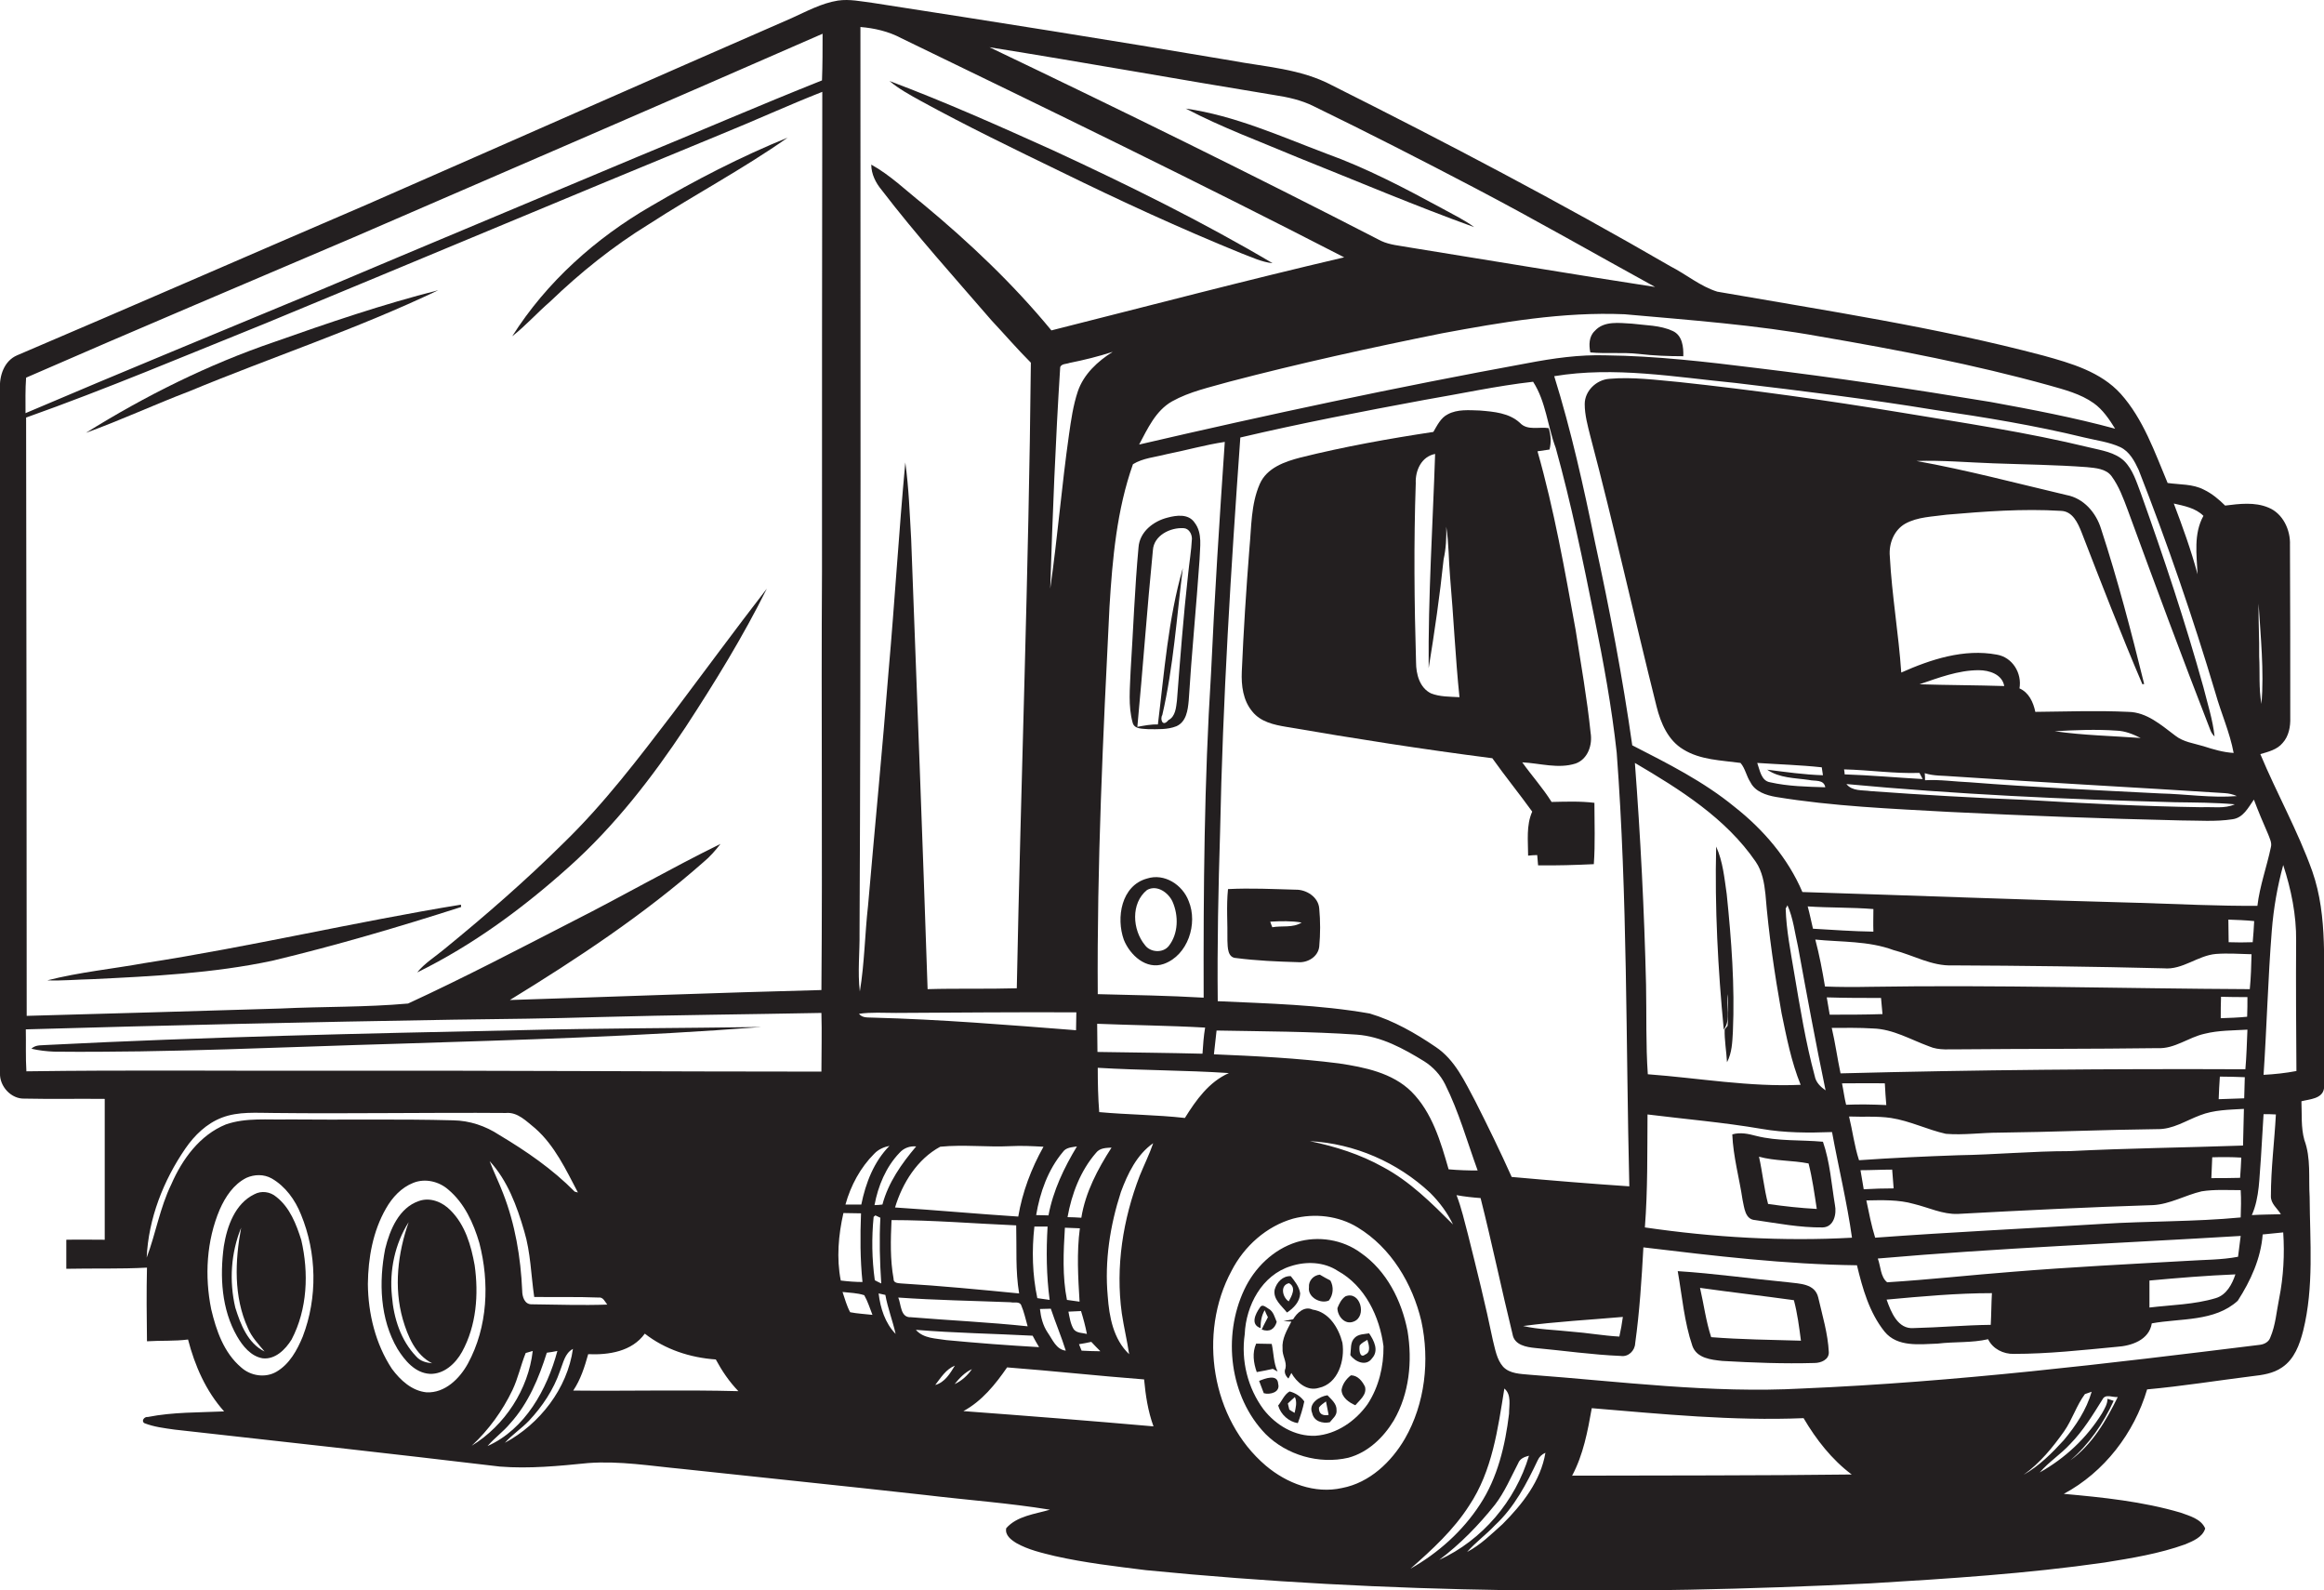 <?xml version="1.0" encoding="utf-8"?>
<!-- Generator: Adobe Illustrator 19.2.0, SVG Export Plug-In . SVG Version: 6.00 Build 0)  -->
<svg version="1.1" id="Layer_1" xmlns="http://www.w3.org/2000/svg" xmlns:xlink="http://www.w3.org/1999/xlink" x="0px" y="0px"
	 viewBox="0 0 792.2 541.9" enable-background="new 0 0 792.2 541.9" xml:space="preserve">
<g>
	<path fill="#231F20" d="M788.2,296.9c-4.9-13.7-12.1-26.5-17.7-39.9c2.7-0.8,5.7-1.5,7.6-3.8c2.1-2.3,2.7-5.6,2.6-8.6
		c0-19.6,0-39.3-0.1-58.9c0.2-5.1-2.4-10.7-7.3-12.7c-4.7-2-10-1.3-14.8-0.7c-2.1-2.1-4.5-4.1-7.2-5.4c-3.8-2-8.2-1.7-12.4-2.3
		c-4.4-10.5-8.3-21.8-16-30.4c-6.8-7.5-16.9-10.4-26.3-13c-36.6-9.7-74-15.3-111.2-21.8c-5.8-1.8-10.6-5.9-15.9-8.6
		C531.7,68.9,493,48.6,454.1,29.1c-10.7-5.7-22.9-6.3-34.6-8.5C378.9,13.7,338.3,7.3,297.6,1c-4-0.5-8-1.4-12-0.8
		c-5.6,0.9-10.7,3.7-15.8,6c-48.2,21-96.3,42.3-144.5,63.4C85.5,86.7,45.7,104.1,5.8,121.1c-4.4,1.9-6.1,7-5.8,11.6
		c0,77.7,0,155.4,0,233c-0.2,4.5,3.8,8.9,8.4,8.7c9.1,0.2,18.2,0,27.3,0.1c0,16,0,32,0,48c-4.4,0-8.8-0.1-13.1,0c0,3.3,0,6.6,0,9.9
		c9.2-0.2,18.3,0.1,27.5-0.4c-0.2,8.4-0.1,16.7,0,25.1c4.7-0.3,9.4,0,14-0.6c2.3,8.9,6.1,17.6,12.3,24.5c-8.7,0.4-17.4,0.2-26,1.9
		c-1.1-0.2-2.4,1.3-1.2,2.1c3.3,1.3,6.8,1.7,10.3,2.2c37,4.1,73.9,8.2,110.9,12.6c10,0.8,20.1-0.2,30.1-1.2c10.7-0.8,21.4,1,32,2
		c27.7,3,55.3,5.8,83,8.9c14.1,1.7,28.3,2.7,42.4,5c-5.1,1.5-11.2,2.1-14.9,6.3c-0.5,2.4,1.7,4,3.5,5.1c4.1,2.3,8.6,3.3,13.1,4.4
		c10.2,2.3,20.6,3.5,31,4.8c82,8.1,164.7,8.6,247,4.5c26.7-1.6,53.3-3.3,79.8-7.1c9.3-1.5,18.6-3,27.5-6.2c2.6-1.1,5.9-2.4,6.8-5.4
		c-1.4-3.3-5.4-4.3-8.4-5.4c-12.9-3.8-26.5-5.2-39.8-6.4c13.8-7.4,24-20.7,28.4-35.6c12-1.1,23.8-3,35.8-4.5c3.5-0.4,7.2-0.9,10.2-3
		c4.2-2.8,6-7.8,7.2-12.5c3.7-14.9,2.3-30.4,2.2-45.6c-0.4-6.5,0.5-13.2-1.8-19.4c-1.2-4.3-0.8-8.8-1-13.2c2.7-0.7,7.2-0.8,7.7-4.4
		c0.4-8.3,0.1-16.7,0.2-25C791.8,329.4,793.7,312.6,788.2,296.9z M103.2,455.5c-1.9,4.6-4.5,9.4-9,12c-3.8,2.2-8.8,1.4-12-1.5
		c-5.9-5-8.5-12.6-10.2-19.8c-2.3-11.3-1.6-23.4,2.9-34c1.9-4.3,4.7-8.6,9.1-10.8c2.7-1.2,5.9-1.3,8.6,0.2c4.7,2.7,8,7.3,10,12.3
		C108,427,108.3,442.2,103.2,455.5z M98.4,381.5c-7.1,0.2-14.5-0.7-21.4,1.7c-8.9,3.6-14.9,11.9-18.6,20.4c-3.9,8-5.3,16.8-8.4,25
		c0.6-13.3,5.7-26.3,13.2-37.2c3.1-4.5,7.2-8.5,12.4-10.5c5.7-2.2,11.9-1.6,17.8-1.6c26.3,0.3,52.6-0.2,79,0c4.1-0.4,7.1,2.9,10,5.2
		c6.7,5.9,10.5,14.1,14.6,21.9c-0.3-0.1-0.8-0.2-1.1-0.3c-7.6-7.7-16.5-13.8-25.7-19.3c-4.7-3.1-10.1-4.9-15.7-5
		C135.8,381.3,117.1,381.7,98.4,381.5z M204.1,442.2c1.5-0.2,2.1,1.4,2.9,2.4c-8.5,0.3-17.1,0-25.7-0.1c-2.5,0.1-3.3-2.6-3.3-4.7
		c-0.5-11.3-2.4-22.6-6.5-33.1c-1.4-3.7-3.2-7.3-4.6-11c6.1,6.6,9.3,15.3,11.8,23.9c2.2,7.3,2.3,14.9,3.4,22.4
		C189.4,442.1,196.8,441.9,204.1,442.2z M145.4,474.5c-5-0.5-8.9-4.1-11.8-8c-5.6-8.5-8.1-18.8-8.2-28.9c0.1-8.9,1.7-18,6.2-25.8
		c2.1-3.7,5.2-7.1,9.3-8.7c4-1.6,8.7-0.5,11.9,2.3c5.5,4.6,8.6,11.4,10.6,18.2c3.5,13.5,2.9,28.6-3.9,41.1
		C156.7,469.8,151.7,474.8,145.4,474.5z M174.7,473.7c1.9-4,2.8-8.4,4.5-12.6c0.6-0.2,1.8-0.5,2.4-0.7c-1.5,13.1-9.5,25.4-20.8,32.3
		C166.6,487.3,171.3,480.8,174.7,473.7z M166.2,492.8c2.4-2.8,5.4-4.9,7.7-7.7c6.2-6.8,9.8-15.5,12.5-24.1c0.9-0.1,2.7-0.4,3.6-0.6
		C186.5,473.5,179,487.1,166.2,492.8z M172.1,491.7c2.5-2.8,5.6-4.8,8.2-7.5c4.6-4.9,8.4-10.6,10.6-17c1.1-2.7,1.6-6,4.4-7.5
		C193.4,473.2,184,485.3,172.1,491.7z M195.4,473.9c2.5-3.7,3.9-8.1,5.1-12.4c7,0.3,14.9-0.9,19.3-7c6.9,5.4,15.5,8.2,24.2,8.8
		c2.1,3.9,4.6,7.6,7.7,10.8C232.9,473.6,214.1,474.1,195.4,473.9z M280,365.2c-55.2,0-110.3-0.4-165.5-0.3
		c-35.2,0.1-70.4-0.3-105.5,0.2c-0.3-4.8-0.1-9.5-0.2-14.3c48.5-1.4,97.1-2.5,145.7-3.3c16.7-0.2,33.3-0.4,50-0.9
		c25.2-0.7,50.4-0.9,75.5-1.4C280.2,351.9,280,358.5,280,365.2z M280,337.4c-35.4,0.9-70.8,2.3-106.2,3.4c23-14.1,45.7-29.1,66-47
		c2.2-1.8,4.1-4,5.8-6.2c-16.9,8.3-33.2,17.7-50,26.2c-18.7,9.6-37.4,19.4-56.5,28.2c-14.4,1.3-29,1-43.5,1.7
		c-28.8,0.9-57.7,1.7-86.5,2.5c0-68-0.1-135.9-0.2-203.9c27.6-9.8,54.5-21.2,81.6-32.1c51.8-21.4,103.4-43.1,155.2-64.4
		c11.6-4.7,22.9-9.9,34.6-14.5c-0.1,54.5-0.1,108.9-0.1,163.4C279.9,242.3,280.4,289.9,280,337.4z M280.2,27.4
		c-21.1,8.4-41.9,17.4-62.8,26c-36.6,15.4-73.4,30.7-110,46.2c-32.9,13.7-65.9,27.2-98.7,41.2c0-4-0.1-8.1,0.2-12.1
		C46,112.5,83.3,96.8,120.5,80.9c53.3-23.1,106.7-46.1,159.9-69.4C280.4,16.8,280.4,22.1,280.2,27.4z M769.9,205.7
		c0.7,11.4,1.9,22.8,1,34.2c-1-5.3-0.5-10.8-0.8-16.2C770.2,217.6,769.8,211.7,769.9,205.7z M654.3,263.4c0.3,0.5,0.8,1.6,1.1,2.1
		c-8.9-0.5-17.7-1.3-26.6-1.6c0-0.4-0.1-1.3-0.2-1.7C637.2,262.4,645.8,263.7,654.3,263.4z M654.3,233.2c6.5-2.2,13.2-4.8,20.2-4.8
		c3.6,0,8,1.4,8.7,5.4C673.6,233.5,663.9,233.5,654.3,233.2z M741.5,273.4c6.8,0.1,13.5,0.1,20.3,0.7c-3.5,1.6-7.6,0.8-11.3,1
		c-19.9-0.3-39.9-1.3-59.8-2.5c-17.7-0.7-35.4-1.7-53.1-3c-2.8-0.4-6.2,0.1-8.2-2.4C666.7,270.7,704.1,272.4,741.5,273.4z
		 M736.4,270.4c-21.6-1.1-43.3-2.1-64.9-3.8c-5.1-0.2-10.2-1-15.3-0.7c0-0.8,0-1.6-0.1-2.4c3.1,1,6.4,0.8,9.7,1.1
		c30.9,2.1,61.8,3.7,92.6,5.7c1.4,0.1,2.8,0.4,4.1,1C753.8,272,745.1,270.6,736.4,270.4z M700.4,249.2c7-0.4,14.1-0.7,21.1-0.2
		c2.9,0.1,5.6,1.2,8.2,2.5C720,250.8,710.1,250.6,700.4,249.2z M751.1,175.8c-3.4,6.1-2.3,13.3-2,19.9c-2.2-8.2-5.1-16.2-8.1-24.1
		C744.5,172.4,748.4,173.1,751.1,175.8z M722.8,152.4c3.1,1.5,4.8,4.7,6.2,7.7c9.8,25,18.5,50.3,26.2,76.1
		c1.9,6.8,4.9,13.4,6.2,20.4c-3.5-0.2-6.9-1.2-10.3-2.3c-3.3-1-6.8-1.4-9.6-3.6c-4.8-3.6-9.7-8-16-8.1c-10.6-0.5-21.1-0.1-31.7,0
		c-0.7-3.3-2.2-6.6-5.4-8c0.9-5.2-2.4-10.6-7.7-11.5c-11.2-2.1-22.5,1.6-32.6,6.1c-0.9-13.2-3.2-26.3-3.9-39.6
		c-0.4-4.3,1.4-8.9,5.2-11.1c4.3-2.4,9.4-2.4,14.2-3.1c12.9-1.1,25.9-2.1,38.9-1.3c4,0.1,5.8,4.1,7.1,7.4
		c6.7,17.3,13.4,34.6,20.7,51.7c0.1,0,0.4-0.1,0.6-0.1c-4.4-17.8-9-35.5-14.7-52.9c-1.7-5.5-5.9-10.4-11.8-11.5
		c-17-4-33.9-8.5-51.1-11.6c8.7-0.3,17.5,0.5,26.2,0.8c10.6,0.4,21.3,0.5,31.9,1.3c2.9,0.3,6.5,0.5,8.4,3.1c2.5,3.4,4,7.5,5.5,11.5
		c9.2,25.1,18.5,50.2,28.2,75.1c0.3,0.8,0.8,1.5,1.4,2.1c-0.6-5.7-2.4-11.2-3.8-16.8c-6.2-22.3-13.5-44.2-21.3-66
		c-1.5-3.9-2.7-8.1-5.7-11.1c-3.2-3-7.7-3.6-11.8-4.6c-21.4-5.2-43.1-8.4-64.8-12c-24.9-4.1-50-7.6-75.1-10.3
		c-7.9-0.7-15.8-1.8-23.8-1.1c-4.4,0.3-8.4,4.1-8.4,8.6c0,3.7,1,7.3,1.9,10.9c8.1,30.6,14.9,61.5,22.6,92.2
		c1.4,5.6,3.9,11.5,9.1,14.6c5.8,3.6,12.9,3.7,19.5,4.6c1.6,1.8,2,4.5,3.4,6.6c1.6,3.2,5.3,4.4,8.7,5c19.5,3.2,39.3,4,59.1,5.1
		c26.3,1.3,52.6,2.3,78.9,2.9c5.9,0,11.8,0.5,17.6-0.4c3.7-0.5,5.4-4,7.3-6.7c1.5,4,3.2,8,4.9,11.9c0.5,1.4,1.3,2.8,0.9,4.3
		c-1.4,6.7-3.8,13.2-4.6,20c-13.3,0.1-26.6-0.6-39.9-1c-38.4-1-76.8-2.5-115.2-3.7c-4.9-11.5-13.3-21.3-23.1-29
		c-10.6-8.7-22.8-14.8-34.9-21c-3.3-23.2-7.7-46.3-12.7-69.2c-3.9-19-8.1-38-13.9-56.6c20.5-3.4,41.2,0.3,61.7,2.3
		c22.7,2.7,45.5,5.5,68,9.2c17.1,2.5,34.2,5.3,51,9.4C714.6,150.1,718.9,150.6,722.8,152.4z M616.6,265.8c2,0.5,5.1-0.3,5.6,2.5
		c-6.3-0.2-12.6-0.3-18.8-1.7c-3.1-0.5-3.5-4.2-4.4-6.6c7.3,0.5,14.7,0.7,22,1.5c0.1,0.7,0.3,2,0.4,2.7c-6.4-0.2-12.7-1.1-19-1.9
		C606.6,265.2,611.8,265.1,616.6,265.8z M777.5,413.8c-3.3,0.1-6.6,0.1-9.9,0.3c2.7-6.1,2.5-12.9,3.1-19.5c0.3-5,0.6-9.9,0.9-14.9
		c1.4,0,2.8,0,4.2,0.1c-0.5,9.3-1.7,18.5-1.7,27.8C774,410.2,776.3,411.8,777.5,413.8z M745.5,429.7c-19.7,1.1-39.5,2.1-59.2,3.7
		c-14.3,1.1-28.6,2.7-43,3.6c-2.3-1.8-2.2-5.5-3.2-8.1c41.2-3.6,82.5-5.2,123.7-7.7c-0.3,2.4-0.6,4.7-0.9,7.1
		C757.2,429.4,751.3,429.3,745.5,429.7z M762,434.3c-1.1,3.3-3,7-6.7,8.1c-7.3,2.2-15.1,2.3-22.6,3.2c0-3.1,0-6.2,0-9.2
		C742.5,435.5,752.2,434.7,762,434.3z M679,440.7c-0.2,3.6-0.2,7.2-0.4,10.8c-8.8,0.1-17.5,0.9-26.2,1.1c-5.5,0.5-7.8-5.5-9.3-9.7
		C655.1,441.8,667.1,440.7,679,440.7z M763.8,414.9c-15.7,1.5-31.5,1.2-47.3,2.2c-25.8,1.6-51.6,2.8-77.3,4.7
		c-1.3-4.2-2.1-8.4-3-12.7c5.4-0.1,11-0.3,16.2,1.2c5,1.2,9.8,3.6,15,3.4c22.2-1.2,44.3-2.3,66.5-3c5.8-0.3,11-3.4,16.6-4.7
		c4.4-0.7,8.9-0.4,13.3-0.4C764,408.8,763.9,411.9,763.8,414.9z M635.3,405.3c-0.4-2.2-0.7-4.4-1.1-6.5c3.6,0,7.2-0.2,10.8-0.2
		c0.2,2.1,0.3,4.2,0.5,6.4C642.1,405,638.7,405.1,635.3,405.3z M763.6,401.4c-3.3,0.1-6.5,0.1-9.8,0.1c0.1-2.4,0.2-4.8,0.3-7.1
		c3.3-0.1,6.6-0.1,9.9,0.1C763.9,396.7,763.8,399,763.6,401.4z M705.5,392.3c-12.7,0-25.3,1.2-38,1.4c-11.3,0.4-22.5,0.9-33.8,1.7
		c-1.6-4.9-2.2-10-3.4-14.9c4.8,0.2,9.6-0.2,14.3,0.5c6.5,1,12.4,4,18.7,5.4c6,0.5,12.1-0.4,18.1-0.4c18-0.2,36-1,54-1.2
		c5.3,0.1,9.7-2.9,14.5-4.7c4.8-1.9,10-1.9,15-2.2c-0.1,4.2-0.2,8.3-0.3,12.5C744.9,391.1,725.2,391.3,705.5,392.3z M638.6,317.5
		c-6.9-0.1-13.8-0.6-20.6-1c-0.6-2.5-1.1-5.1-1.8-7.6c7.5,0.5,14.9,0.3,22.4,0.9C638.6,312.4,638.5,314.9,638.6,317.5z M622.3,371.6
		c-1.7-1.2-3.3-2.7-3.7-4.9c-3.1-11.5-5-23.3-7-35.1c-1.2-7.3-2.7-14.6-2.9-22c0.2-0.3,0.5-0.8,0.6-1.1c2,4.5,2.5,9.4,3.6,14.1
		C615.9,339,618.9,355.3,622.3,371.6z M613.8,369.7c-17.4,0.8-34.7-2.3-52.1-3.6c-0.7-10.1-0.4-20.3-0.6-30.5
		c-0.6-25.2-1.9-50.5-3.8-75.6c15.3,9,31,18.8,41.2,33.7c2.2,3.2,2.9,7.2,3.3,11c1.1,13.6,3.1,27.1,5.5,40.6
		C609,353.5,610.6,361.8,613.8,369.7z M561.6,379.8c12.9,1.6,25.9,2.7,38.8,4.9c8,1.4,16.1,1.4,24.1,1.1c2.2,12,5.1,23.9,6.8,36
		c-23.6,1.3-47.3-0.1-70.6-3.5C561.7,405.4,561.5,392.6,561.6,379.8z M622.7,339.9c6.2,0.2,12.4,0.2,18.5,0.2
		c0.2,1.8,0.3,3.7,0.5,5.5c-6,0.2-12,0.2-18,0.2C623.4,343.8,623,341.9,622.7,339.9z M627.9,369.2c4.9,0,9.7-0.1,14.6,0
		c0.1,2.5,0.3,4.9,0.5,7.4c-4.6-0.2-9.1-0.3-13.7-0.1C628.7,374.1,628.4,371.6,627.9,369.2z M756.3,374.6c0.1-2.6,0.2-5.1,0.4-7.7
		c2.8,0,5.7,0.1,8.5,0.2c-0.1,2.4-0.1,4.8-0.2,7.2C762.1,374.4,759.2,374.5,756.3,374.6z M627.4,365.8c-1.1-5.2-1.8-10.4-3-15.5
		c4.7,0,9.4-0.1,14.1,0.2c6.8,0.2,12.8,3.8,19.1,6.1c3.4,1.5,7.3,0.9,10.9,1c22.3-0.2,44.7-0.1,67-0.4c5.8,0.3,10.5-3.7,16-4.9
		c4.8-1.2,9.7-1.1,14.6-1.4c-0.2,4.5-0.3,9-0.7,13.5C719.4,364.2,673.4,364.6,627.4,365.8z M766,346.5c-3,0.3-6,0.4-9,0.5
		c0-2.4,0-4.9,0.1-7.3c3,0.1,6,0.1,9,0.1C766.1,342,766.1,344.3,766,346.5z M637.4,336.3c-5.1,0.1-10.2,0.1-15.3-0.1
		c-0.9-5.4-1.9-10.7-3.3-16c8.9,0.9,18.1,0.4,26.7,3.6c6.7,1.7,13,5.5,20.1,5.2c24,0.1,48,0.4,72,1c6.4,0.6,11.6-4.4,17.8-4.9
		c4-0.3,8.1,0,12.1,0.1c-0.1,4-0.2,8-0.6,11.9C723.7,336.9,680.6,335.6,637.4,336.3z M759.7,321.1c0-2.6-0.1-5.1-0.1-7.7
		c2.9,0.1,5.8,0.2,8.8,0.5c-0.1,2.4-0.3,4.8-0.5,7.2C765.2,321.2,762.4,321.2,759.7,321.1z M515.3,401.1
		c-3.9-8.7-8.1-17.3-12.4-25.8c-3.6-6.7-6.9-14.1-13.5-18.5c-6.9-4.7-14.4-9-22.5-11.4c-17.1-3-34.5-3.4-51.8-4.2
		c-0.2-19.2,0.2-38.4,0.8-57.6c0.9-44.9,3.7-89.7,6.9-134.5c20.8-4.9,41.7-8.9,62.7-12.8c12.4-2.1,24.7-4.8,37.1-6.2
		c4.4,6.8,4.9,15.1,7.7,22.5c5.3,19.1,9.3,38.5,13.2,57.9c3.1,15.2,5.9,30.5,7.6,46c3.7,49.2,3.1,98.6,4.3,147.8
		C542,403.4,528.7,402.3,515.3,401.1z M553.2,448.8c-0.3,2.2-0.7,4.5-1.2,6.7c-5.5-0.3-11-1.3-16.5-1.7c-5.5-0.6-11-0.7-16.3-1.9
		C530.4,450.4,541.8,449.8,553.2,448.8z M493.8,398.5c-2.7-9.4-5.6-19.4-12.7-26.5c-6.5-6.4-16-8.3-24.7-9.6
		c-14.1-1.8-28.4-2.5-42.6-3.1c0.3-2.7,0.6-5.4,0.9-8.1c15.9,0.3,31.9,0.3,47.8,1.4c8.4,0.6,16,4.8,23,9.1c3,1.9,5.5,4.6,7.1,7.8
		c4.7,9.4,7.5,19.5,11.1,29.4C500.3,398.9,497.1,398.8,493.8,398.5z M495.3,417.3c-7.3-7.3-14.7-14.7-23.9-19.6
		c-7.7-4.3-16.2-7-24.9-8.8c15.2,0.8,29.9,7.2,41,17.6C490.7,409.7,493.4,413.3,495.3,417.3z M382.4,447.6c0.7,4.7,1.8,9.2,2.5,13.9
		c-5.4-5.1-6.8-12.8-7.3-19.8c-1.1-12,0.8-24.1,4.5-35.5c2.3-6.2,5.4-12.7,11-16.6c-1.3,3.8-3.1,7.4-4.6,11.1
		C382.8,415.5,380.2,431.7,382.4,447.6z M368.6,415c-1.6-0.1-3.2-0.2-4.7-0.2c1.4-7.9,4.4-15.8,9.7-21.9c1.3-1.7,3.4-1.7,5.3-1.8
		C374.2,398.4,370,406.3,368.6,415z M366.9,345c0,2-0.1,4.1-0.1,6.1c-23.1-1.8-46.2-3.7-69.3-4.3c-1.6-0.1-3.5,0.2-4.7-1.3
		c4.2-0.6,8.4-0.3,12.6-0.3C325.9,345.1,346.4,344.9,366.9,345z M358,200.6c0.8-25.2,1.8-50.3,3.4-75.5c0.5-1.2,2.1-1,3.1-1.4
		c5-1,9.9-2.2,14.8-3.8c-5.1,3.2-9.9,7.6-11.9,13.5c-1.6,4.8-2.3,9.8-3,14.7C361.9,165.6,360.5,183.2,358,200.6z M367.1,390.7
		c-4.4,7.3-8.1,15-9.7,23.5c-1.4,0-2.8-0.1-4.2-0.1c1.3-7.7,4-15.4,9.1-21.5C363.4,391,365.4,391,367.1,390.7z M312.3,390.7
		c-5,5.9-9.5,12.3-11.5,19.8c-0.7,0.1-2,0.2-2.7,0.2c1.2-6.5,3.9-13,8.5-17.8C308.1,391.2,310.2,390.5,312.3,390.7z M303.9,415.8
		c14.2,0,28.3,1.2,42.5,1.8c0.2,7.7-0.3,15.5,1,23.2c-13.3-1.3-26.7-2.6-40.1-3.4c-1.1-0.1-2.8-0.1-2.7-1.6
		C303.4,429.2,303.6,422.5,303.9,415.8z M347.1,414.6c-14-0.9-28-2.2-42-3.1c2.5-8.3,7.6-16.5,15.4-20.7c8-0.8,16,0.2,24-0.2
		c3.7-0.2,7.5,0,11.2,0.2C351.5,398.3,348.5,406.3,347.1,414.6z M352.6,418c1.5,0,3,0,4.5,0c-0.5,8.3-0.4,16.7,0.7,25
		c-1.4-0.2-2.8-0.4-4.2-0.6C351.9,434.4,351.7,426.1,352.6,418z M358.2,446c1.6,4.8,3.6,9.5,5.1,14.3c-3.3-0.4-4.5-3.8-6.2-6.2
		c-1.6-2.4-2.3-5.2-2.6-8C355.7,446.1,356.9,446,358.2,446z M363,418.4c1.7,0.1,3.4,0.1,5.1,0.2c-1.1,8.3-0.6,16.7-0.1,25
		c-1.4-0.2-2.8-0.4-4.3-0.6C362.1,435,362.5,426.6,363,418.4z M368.5,446.8c0.8,2.6,1.5,5.2,2,7.8c-1.5-0.4-3.4-0.2-4.5-1.6
		c-1.1-1.8-1.4-4-1.8-6C365.7,446.9,367.1,446.9,368.5,446.8z M372,457.3c1,1.1,2,2.1,3.1,3.2c-2.1,0-4.2-0.1-6.4-0.2
		c-0.3-0.7-0.6-1.5-0.9-2.2C369.2,457.9,370.6,457.6,372,457.3z M374,348.9c12.3,0.5,24.5,0.6,36.8,1.3c-0.5,2.9-0.7,5.9-0.9,8.9
		c-11.9-0.3-23.8-0.4-35.8-0.6C374.1,355.3,374,352.1,374,348.9z M410.3,340c-12-0.7-24.1-0.9-36.1-1.2c-0.3-44,1.8-88.1,4-132
		c1-16.4,2.5-33.1,8-48.6c3.4-2.1,7.6-2.4,11.4-3.4c6.6-1.3,13.2-3.2,19.9-4.2c-1.8,26.4-3.5,52.7-4.7,79.1
		C410.5,266.4,410.2,303.2,410.3,340z M620.5,114.7c26.2,4.5,52.3,9.5,77.9,16.6c5.3,1.5,10.8,2.9,15.3,6.1c3.1,2.2,5.3,5.5,7.3,8.7
		c-14-3.8-28.2-6.5-42.4-9.1c-26.6-4.4-53.3-8.4-80-11.6c-17-2.1-34-4.1-51.1-4.3c-9.1-0.3-18.1,1-27,2.7
		c-44.3,8.1-88.3,17.5-132.2,27.7c2.9-5.4,5.6-11.5,11.2-14.7c6.1-3.4,12.9-4.8,19.5-6.7c24-6.3,48.2-11.6,72.5-16.5
		c20.5-3.8,41.3-7.4,62.3-6.5C576.1,109.1,598.5,110.7,620.5,114.7z M434.4,32.4c4.6,0.7,9.2,1.7,13.4,3.8c18.5,9,36.9,18.4,55.2,28
		c20.6,10.8,40.8,22.4,61.2,33.6c-28-4.3-55.9-9-83.9-13.5c-3.2-0.6-6.5-0.8-9.5-2.2c-44.1-22.7-88.7-44.6-133.5-66
		C369.8,21.3,402,27.1,434.4,32.4z M293,317.8c0.5-102.9,0.3-205.8,0.3-308.6c4.8,0.4,9.6,1.5,13.9,3.8c50.6,24.5,101.1,49,151,74.7
		c-33.4,7.8-66.5,16.5-99.8,24.9c-13-15.8-28-30-43.8-43.1c-5.8-4.6-11.1-9.8-17.6-13.4c0,3.2,1.5,6.2,3.5,8.6
		c11.8,15.4,24.8,29.8,37.5,44.5c4.5,4.8,8.8,9.8,13.4,14.4c-0.7,71.1-3.4,142.1-4.8,213.2c-10.1,0.3-20.3,0-30.4,0.3
		c-1.7-51.1-3.7-102.2-5.6-153.3c-0.5-8.7-0.8-17.5-2-26.2c-2.2,23.7-3.6,47.4-5.7,71.1c-2.1,26.7-4.7,53.3-7,79.9
		c-1.1,9.8-1.2,19.7-2.8,29.3C292.3,331.2,293.1,324.5,293,317.8z M298,393.2c1.4-1.5,3.3-2.3,5.2-2.7c-5.3,5.4-8.1,12.6-9.6,20
		c-1.8,0-3.6,0-5.4,0C290,404,293.3,397.9,298,393.2z M287.5,413.4c2,0,4,0.1,6,0.1c-0.3,7.8-0.3,15.6,0.5,23.4
		c-2.5,0-4.9-0.2-7.4-0.5C285.1,428.8,285.8,420.9,287.5,413.4z M289.8,447.2c-1.2-2.2-1.8-4.6-2.6-6.9c2.5,0.3,5,0.3,7.4,1.1
		c1.2,2.1,1.9,4.4,2.8,6.7C294.9,447.8,292.3,447.7,289.8,447.2z M297.8,414.7l0.6-0.5c0.4,0.2,1.3,0.6,1.7,0.8
		c-0.4,7.5-0.2,14.9,0.3,22.4c-0.6-0.3-1.7-0.8-2.2-1.1C297.2,429.1,297.1,421.8,297.8,414.7z M299.5,440.8c0.6,0.1,1.7,0.4,2.3,0.5
		c0.8,4.5,2.5,8.8,3.5,13.3C301.7,450.9,300.1,445.8,299.5,440.8z M306.2,442.2c12.7,0.9,25.5,1.1,38.3,1.6c1.1,0.3,3-0.4,3.6,1
		c1,2.3,1.5,4.8,2.2,7.2c-13.2-1.4-26.5-2-39.8-3.1C306.9,449.1,307.2,444.5,306.2,442.2z M312.2,453.2c13.3,1.1,26.6,1.3,39.8,2
		c0.7,1.3,1.4,2.6,2.2,3.9c-10.6-0.6-21.1-1.4-31.6-2.4C319,456.1,314.8,456.2,312.2,453.2z M318.8,472c1.9-2.5,3.7-5.4,6.7-6.6
		C323.9,468,322.1,471.1,318.8,472z M331.3,466.6c-1.5,2.2-3.5,4-5.9,5.1C327,469.7,328.9,467.7,331.3,466.6z M328.4,480.9
		c6.3-3.4,10.9-9.1,14.9-14.9c15.6,1.2,31.1,2.9,46.7,4.1c0.5,5.4,1.3,10.8,3.2,16C371.6,484.2,350,482.5,328.4,480.9z M403.9,381
		c-9.7-1.1-19.5-1.1-29.2-2c-0.4-5-0.5-10.1-0.5-15.1c14.9,0.9,29.8,0.8,44.7,1.8C412.1,368.7,407.7,374.9,403.9,381z M457.5,507.1
		c-9.3,2.1-18.9-1.6-26-7.6c-18.6-15.8-23.2-45.1-11.7-66.4c4.3-8.4,11.9-15.2,21-17.8c7.3-1.9,15.5-1,22,3
		c11.4,6.9,18.7,19.2,21.7,31.9c2.9,13.4,1.3,28.1-5.6,40.1C474.3,498.2,466.9,505.3,457.5,507.1z M500.8,513.1
		c7.9-11.8,9.8-26.2,12-39.9c2.5,2.1,1.6,5.7,1.6,8.6c-1.3,10.8-3.9,21.8-9.9,30.9c-5.9,9.1-14.3,16.6-23.7,21.9
		C488.2,528.1,495.5,521.4,500.8,513.1z M509.6,512.8c3.3-4.3,5.4-9.3,7.9-14.1c0.6-1.6,2.1-2.2,3.7-2.6
		c-4.6,15.4-15.9,28.8-30.6,35.5C497.8,526.2,504.1,519.7,509.6,512.8z M512.2,519.4c-3.8,3.4-7.5,7.1-12.1,9.5
		c2.9-3.3,6.5-5.9,9.5-9.1c6.6-6.1,10.8-14.2,14.6-22.2c0.5-1.1,1.4-2,2.6-2.5C525.2,504.7,518.9,512.7,512.2,519.4z M535.9,502.9
		c3.8-7.1,5.3-15.1,6.7-23c24,2,48,4.4,72.2,3.4c4.3,7.3,9.6,14.1,16.4,19.2C599.4,502.9,567.7,502.8,535.9,502.9z M705.7,497.7
		c6.4-5.5,11.3-12.6,14.8-20.3c-0.7-0.2-1.4-0.5-2.1-0.7c0,1.8-1,3.4-1.9,5c-5.2,8.4-12.6,15.3-21.2,20.1c3.1-3.6,7.2-6.2,10.4-9.7
		c4.4-4.5,7.7-9.9,11-15.2c1-2,3.5-0.6,5.2-0.8C717.9,484.2,713.2,492.3,705.7,497.7z M689.8,502.6c5.6-4,9.9-9.3,13.8-14.8
		c2.8-4,4.2-8.8,7.1-12.7c0.6-0.2,1.7-0.6,2.3-0.8c-1.8,6.2-5.4,11.6-9.5,16.5C699.5,495.2,695.1,499.6,689.8,502.6z M776.9,442.6
		c-0.9,4.4-1.2,9-3,13.2c-0.5,1.5-2,2.3-3.5,2.5c-51.9,6.4-103.8,12.7-156.1,14.9c-31.1,1.7-62-2.4-92.9-4.7c-3.1-0.3-6.7-0.3-9-2.7
		c-2.2-2.5-2.7-5.9-3.5-9c-2.5-12.1-5.5-24.1-8.5-36.1c-1.2-4.5-2.2-9-3.9-13.4c2.7,0.5,5.5,0.8,8.2,1c3.9,15.4,7.1,30.9,10.9,46.4
		c0.6,3.7,4.7,4.4,7.8,4.7c9.7,0.9,19.3,2.3,29.1,2.7c2.6,0.4,4.8-1.8,4.9-4.3c1.5-10.8,2.2-21.8,2.8-32.7
		c24.2,2.9,48.4,5.8,72.8,6.1c1.9,7.9,4.2,16.1,9.4,22.6c4.4,5.4,12,4.3,18.1,4.1c5.7-0.7,11.6-0.2,17.2-1.5c1.6,3.3,5.2,5.1,8.8,5
		c11.7,0,23.4-1.3,35-2.4c5-0.3,11.1-2.3,12-8c9.8-1.8,21.4-0.5,29.3-7.7c4.4-6.8,7.9-14.5,8.5-22.6c2.3-0.2,4.7-0.5,7-0.7
		C778.8,427.4,778.4,435.1,776.9,442.6z M771.6,366.3c1.1-16.4,1.5-32.8,2.8-49.1c0.6-7.6,1.9-15.1,3.9-22.4
		c2.7,8.3,4.5,17,4.4,25.8c-0.1,14.8,0,29.6,0.1,44.4C779.1,365.7,775.4,366.1,771.6,366.3z"/>
	<path fill="#231F20" d="M361.6,58.5c20.2,9.9,40.6,19.3,61.5,27.8c3.5,1.3,6.9,3,10.7,3.4c-24.2-14.3-49.4-26.7-74.9-38.5
		c-18.4-8.3-36.8-16.5-55.7-23.6c3.2,2.7,6.9,4.7,10.5,6.7C329.4,42.9,345.5,50.7,361.6,58.5z"/>
	<path fill="#231F20" d="M491.9,71.2c-12.9-7-26-13.9-39.9-18.9c-15.6-5.9-31.1-12.9-47.8-15.3c12.4,6.5,25.5,11.3,38.3,16.7
		c20,8,39.8,16.4,60,23.7C499.3,75,495.5,73.2,491.9,71.2z"/>
	<path fill="#231F20" d="M174.6,114.6c4.6-3.6,8.5-8,12.9-11.8c10.3-9.9,21.5-18.9,33.7-26.4c15.6-10.1,32.1-18.8,47.3-29.5
		C252.5,53.4,237,61.4,222,70.2C203.1,81.1,186.3,96.1,174.6,114.6z"/>
	<path fill="#231F20" d="M149.4,98.9c-18.9,4.8-37.4,11.1-55.8,17.6c-22.6,7.7-44.1,18.4-64.3,31c11.9-4.3,23.3-9.6,35.1-14.1
		C92.6,121.7,121.8,112.1,149.4,98.9z"/>
	<path fill="#231F20" d="M543.6,112.8c-2,1.9-2,4.8-1.5,7.3c5.5,0.5,11-0.1,16.4,0.5c5.1,0.6,10.2,0.8,15.3,0.8
		c0.1-3.1-0.3-7.1-3.6-8.6c-4.3-2-9.2-1.9-13.9-2.5C552.1,110.1,546.8,109.2,543.6,112.8z"/>
	<path fill="#231F20" d="M528.9,273.3c-3-4.8-6.8-9-10-13.5c6,0.3,12.3,2.3,18.2,0.4c4.2-1.5,5.8-6.4,5.1-10.5
		c-1.2-11.7-3.3-23.4-5.1-35c-3.7-20.4-7.3-40.9-13-60.9c1.4-0.2,2.7-0.4,4.1-0.6c0.6-2.4,0.5-4.9-0.3-7.3c-3.2-0.5-7.2,0.9-9.7-1.7
		c-3.7-3.5-9-3.9-13.8-4.3c-3.6-0.1-7.6-0.5-10.9,1.3c-2.4,1.2-3.6,3.8-4.9,6c-15.2,2.3-30.3,5-45.2,8.7c-5.4,1.4-11.6,3.5-14,9.1
		c-3,6.9-2.8,14.6-3.5,21.9c-1.1,14-2,28-2.6,42c-0.2,4.7,0.4,9.8,3.6,13.6c2.8,3.5,7.3,4.5,11.5,5.2c23.3,4,46.8,7.7,70.3,10.7
		c4.4,6.2,9.2,12.1,13.6,18.2c-2.1,4.7-1.4,10-1.4,15c0.8-0.1,2.4-0.2,3.1-0.2c0.1,1.2,0.2,2.3,0.3,3.5c6.3,0.1,12.7-0.1,19-0.4
		c0.5-7,0.2-13.9,0.2-20.9C538.6,273,533.8,273.2,528.9,273.3z M487.8,236.3c-3.9-1.9-5.1-6.6-5.1-10.6c-0.6-20.3-0.8-40.7-0.1-61
		c-0.2-4.3,1.9-9.1,6.6-10c-0.8,24.3-2.4,48.7-2.2,73c2-12.3,3.8-24.7,5.1-37.1c0.8-3.6,1-7.4,0.9-11.1c0.9,5.7,0.8,11.4,1.3,17.1
		c1.2,13.7,1.8,27.4,3.2,41C494.2,237.4,490.8,237.5,487.8,236.3z"/>
	<path fill="#231F20" d="M398,176.4c-4.8,1.2-9.5,4.8-9.9,10.1c-1.3,14-1.8,28.2-2.7,42.2c-0.2,5.8-0.9,11.8,0.7,17.6
		c0.6,2.3,3.5,2,5.4,2.2c3.1,0,6.5,0.2,9.5-1c3.4-1.5,3.9-5.5,4.2-8.7c1-16.1,2.6-32.1,3.7-48.1c0.1-4.2,1.1-9-1.7-12.6
		C405.1,175,401,175.6,398,176.4z M405,195.7c-1.6,14.3-2.7,28.7-3.8,43c-0.3,2.4-0.5,5.5-2.9,6.7c-2.1,2.6-2.9-0.5-2.1-1.7
		c3.8-16.4,4.9-33.4,7-50.1c-5,17.4-6.3,35.4-8.5,53.3c-2.4-0.1-4.7,0.4-7,0.8c1.9-20.1,3.3-40.1,5.3-60.2c0.3-5,5.9-7.8,10.5-7.5
		c1.8,0.1,2.8,2,2.8,3.6C406.1,187.7,405.4,191.7,405,195.7z"/>
	<path fill="#231F20" d="M192.2,287.2c-12.9,12.8-26.7,24.8-40.8,36.3c-3.1,2.6-6.6,4.7-9.2,7.9c19-9.3,36.2-22,51.9-36.1
		c15.4-13.8,28.2-30.3,39.6-47.5c10-15.3,19.6-30.9,27.7-47.2c-10.9,14.1-21.4,28.4-32.1,42.6C217.6,258.5,206,273.8,192.2,287.2z"
		/>
	<path fill="#231F20" d="M585,288.5c-0.5,20.8,0.6,41.7,2.6,62.4c2.5-3.4,0.8-8.1,1.4-12.1c0.1,3.6,0.2,7.2-0.1,10.8l-1,1.2
		c-0.1,3.7,0.6,7.5,0.8,11.2c1.7-3.2,1.8-6.8,2-10.3c0.7-15.7-0.5-31.4-2.1-47C587.8,299.2,587.3,293.6,585,288.5z"/>
	<path fill="#231F20" d="M391,299.4c-8.8,2.4-10.6,13.4-7.9,20.9c2.1,5.2,7.6,10.3,13.6,8.2c8.2-2.9,11.7-13.7,8.5-21.4
		C403.1,301.5,396.9,297.5,391,299.4z M398.4,322.4c-2,2.5-6.3,2.2-8.1-0.3c-4.3-5.2-4.9-14.3,0.7-18.8c3.4-1.9,7.3,0.9,8.7,4
		C401.8,312.1,401.7,318.2,398.4,322.4z"/>
	<path fill="#231F20" d="M441.6,303.2c-7.6-0.2-15.3-0.6-23-0.2c-0.6,5.8-0.1,11.8-0.2,17.6c0.1,2.2,0,5.8,3,5.9
		c6.9,0.9,14,1.2,21,1.4c3.3,0.3,6.9-1.8,7.3-5.3c0.4-4.3,0.4-8.7,0-13C449.4,305.7,445.3,303.1,441.6,303.2z M433.7,316
		c-0.3-0.7-0.5-1.3-0.7-1.9c3.6-0.2,7.2-0.3,10.7,0.3C440.7,316.3,437,315.4,433.7,316z"/>
	<path fill="#231F20" d="M157.1,308.3c-36,5.9-71.6,14.3-107.7,19.9c-11.1,2-22.3,3.1-33.3,5.9c5.1,0.2,10.2-0.3,15.3-0.4
		c20.6-1,41.3-2,61.5-6.3c21.7-5.2,43.1-11.5,64.3-18.3C157.2,308.9,157.1,308.5,157.1,308.3z"/>
	<path fill="#231F20" d="M16.4,356.1c-1.9,0.2-4.2-0.2-5.7,1.3c2.6,0.6,5.2,0.9,7.8,1c39,0.4,78.1-1.6,117.1-2.7
		c41.3-1.3,82.7-2.5,123.9-5.7c-27.7,0.4-55.3,0.4-83,1.1C123.1,352.2,69.7,353.4,16.4,356.1z"/>
	<path fill="#231F20" d="M625.5,410.7c-1.2-7.2-1.7-14.7-4.1-21.6c-7.6-0.7-15.3-0.1-22.8-2c-2.6-0.7-5.4-1.3-8.1-0.5
		c0.3,7.5,2.4,14.9,3.5,22.3c0.6,2.6,0.8,6.7,4.3,6.9c7.6,1.1,15.3,2.6,23,2.5C625.2,418.2,626.1,413.6,625.5,410.7z M602.7,410.3
		c-1.4-5.3-1.9-10.8-3.1-16.1c5.5,1.5,11.3,1.2,16.9,2.3c1.3,5.1,2,10.3,2.8,15.5C613.7,411.7,608.2,411.1,602.7,410.3z"/>
	<path fill="#231F20" d="M94.2,407.9c-2.1-1.8-5.1-2.2-7.5-0.9c-6.6,3.2-9.3,10.9-10.4,17.7c-1.4,10.3-0.8,21.5,4.5,30.7
		c1.9,3.3,4.7,6.8,8.7,7.5c4.3,0.5,7.8-3,9.9-6.4c5.4-10.3,5.9-22.7,3.3-33.9C101,417.2,98.8,411.5,94.2,407.9z M80.2,445.6
		c-2.1-9-1.5-18.6,2-27.2c-2.1,11.3-2.6,23.5,2.3,34.2c1.3,3.1,3.6,5.5,5.7,8C84.5,457.8,82,451.4,80.2,445.6z"/>
	<path fill="#231F20" d="M153.6,412.5c-2.7-2.8-6.9-4.6-10.8-3.2c-6.8,2.3-9.9,9.8-11.5,16.3c-2.2,11.3-1.8,23.9,4.2,34.1
		c2.5,4,6,8.2,11,8.5c4.8,0.2,8.8-3.5,11-7.5c4.9-8.9,5.7-19.6,4.3-29.5C160.6,424.5,158.6,417.5,153.6,412.5z M141.9,462.3
		c-5.3-5.5-7.7-13.1-8.3-20.6c-0.9-8.7,1-17.8,5.7-25.2c-3.7,10.6-5.1,22.2-2,33.1c1.7,5.8,4.3,12.1,10,15
		C145.3,464.4,143.3,463.9,141.9,462.3z"/>
	<path fill="#231F20" d="M463.9,427c-6.2-4.6-14.6-5.9-21.9-3.7c-8,2.5-14.4,8.8-17.9,16.3c-7.4,15.8-5,36.4,7.3,49.1
		c7.2,7.2,18.2,10.4,28.2,8.1c6.7-1.8,12-6.9,15.5-12.7c5.3-9.1,6.4-20.2,4.7-30.5C477.8,443.3,472.7,433.1,463.9,427z M466.2,478.5
		c-4.1,5.8-10.6,10.3-17.8,10.8c-7,0.3-13.5-3.6-17.7-9c-5.4-7.3-7.7-16.6-6.4-25.6c0.4-9.8,5.9-20.2,15.7-23.2
		c5.2-1.7,11.3-1.5,16,1.6c9.3,5.1,14.3,15.6,15.6,25.7C471.7,465.6,470,472.7,466.2,478.5z"/>
	<path fill="#231F20" d="M609.6,437c-12.6-1.2-25.1-3-37.7-3.8c1.5,8.5,2.2,17.3,5,25.5c1.5,4.2,6.4,4.7,10.2,5.1
		c10.5,0.6,20.9,1,31.4,0.7c2.2,0,5-1.1,4.9-3.7c-0.3-6.3-2.2-12.5-3.6-18.6C618.7,437.4,613.4,437.5,609.6,437z M583.3,455.7
		c-1.8-5.5-2.5-11.2-3.8-16.8c10.6,1.5,21.3,2.7,32,4.2c1.2,4.5,1.8,9.2,2.4,13.8C603.6,456.6,593.4,456.5,583.3,455.7z"/>
	<path fill="#231F20" d="M443.2,440.8c-0.3-2.3-1.8-4.1-3.2-5.9c-2.8-0.1-4.8,2.1-5.5,4.6c-0.6,3.3,2.4,5.5,4.2,7.8
		C441,445.8,443.1,443.6,443.2,440.8z M439.4,437.3c2.6,1.4,0.9,4.4-0.1,6.2C437.2,442.2,436.2,438,439.4,437.3z"/>
	<path fill="#231F20" d="M453,443.2c1.5-2,1.7-4.6,0.5-6.8c-1.2-0.6-2.4-1.3-3.6-2c-2.2,0.2-3.9,2.1-3.7,4.3
		C445.7,442.1,450.2,444.5,453,443.2z"/>
	<path fill="#231F20" d="M458.6,441.8c-1.4,1-2.1,2.5-2.7,4c0,2.7,2.5,5.8,5.5,4.6C466.1,448.7,463.7,439.7,458.6,441.8z"/>
	<path fill="#231F20" d="M429.7,452.6c0-2.2,0.3-4.2,1.4-6.1c0.3,0.8,0.7,1.6,1.1,2.4c-0.7,1.4-1.5,2.8-2.1,4.2
		c2.7,1,4.4-0.2,5.1-2.6c-0.7-1.6-1.1-3.6-2.8-4.5c-1-0.6-2.2-1.8-3-0.3C428,447.7,426.1,451.4,429.7,452.6z"/>
	<path fill="#231F20" d="M440.8,449.6c-1.1,0.2-2.2,0.4-3.3,0.6c0.9,0.1,1.8,0.1,2.7,0.2c-1.5,2.9-3.3,5.9-3,9.2
		c-0.2,2.3,1.5,4.4,1,6.7c-0.6,1.3,0,2.6,1,3.5c0.3-0.6,0.7-1.3,1-1.9c1.8,3.2,5.3,6.3,9.3,5.1c6.7-1.4,9-9.5,8.1-15.4
		c-1.3-5.1-4.6-10.5-10.2-11.3C444.7,445,442.1,447.4,440.8,449.6z"/>
	<path fill="#231F20" d="M460.3,461.8c1.6,2.3,5.4,4,7.4,1.1c2.4-2.6,0.7-6-1-8.5c-1.7,0.3-3.6,0.2-4.9,1.5
		C460.2,457.4,460.6,459.8,460.3,461.8z M463.5,458.5c0.7-0.9,1.7-1.3,2.6-1.9c0.5,1.6,1.3,4.2-0.7,5
		C463.4,463.2,463.2,459.6,463.5,458.5z"/>
	<path fill="#231F20" d="M435.5,467.4c-1.4-2.9-1.3-6.3-2-9.4c-1.8,0-3.5-0.1-5.3-0.1c-1.4,3.1-0.9,6.6,0.2,9.7
		c1.8-0.3,3.7-0.7,5.5-1.1C434.4,466.8,434.9,467.1,435.5,467.4z"/>
	<path fill="#231F20" d="M460.5,468.7c-1.6,1.2-2.9,3-3.2,5c0.1,2.6,2.6,4.3,4.7,5.2c1.5-1.8,4-3.6,3.3-6.3
		C464.4,470.7,462.8,468.7,460.5,468.7z"/>
	<path fill="#231F20" d="M435.7,471.6c-0.2-3.5-4.5-1.8-6.5-1c0.5,1.4,1.1,2.8,1.6,4.2C432.9,475.4,436.5,474.5,435.7,471.6z"/>
	<path fill="#231F20" d="M439.6,474.2c-1.8,1-2.6,3.2-3.9,4.8c0.9,3.1,3.6,5.5,6.7,6c0.9-2.4,1.7-4.9,2.2-7.4
		C443.4,475.9,441.6,474.7,439.6,474.2z M441.3,481.5c-0.5-0.3-1.4-0.8-1.8-1.1c-0.2-0.7-0.3-1.4-0.5-2.1c0.6-0.6,1.8-1.7,2.4-2.2
		C442.2,477.9,441.7,479.7,441.3,481.5z"/>
	<path fill="#231F20" d="M452.5,475.5c-2.8,0.4-6.6,2.8-5.2,6.1c0.6,2.8,3.5,3.6,6,3.1c0.9-1.2,2.5-2.3,2.3-4.1
		C455.7,478.4,453.9,477,452.5,475.5z M449.6,479.7c0.6-0.9,1.5-1.4,2.4-2.1c0.3,1.5,0.6,3,0.9,4.6
		C450.8,482.6,449.5,481.8,449.6,479.7z"/>
</g>
</svg>
